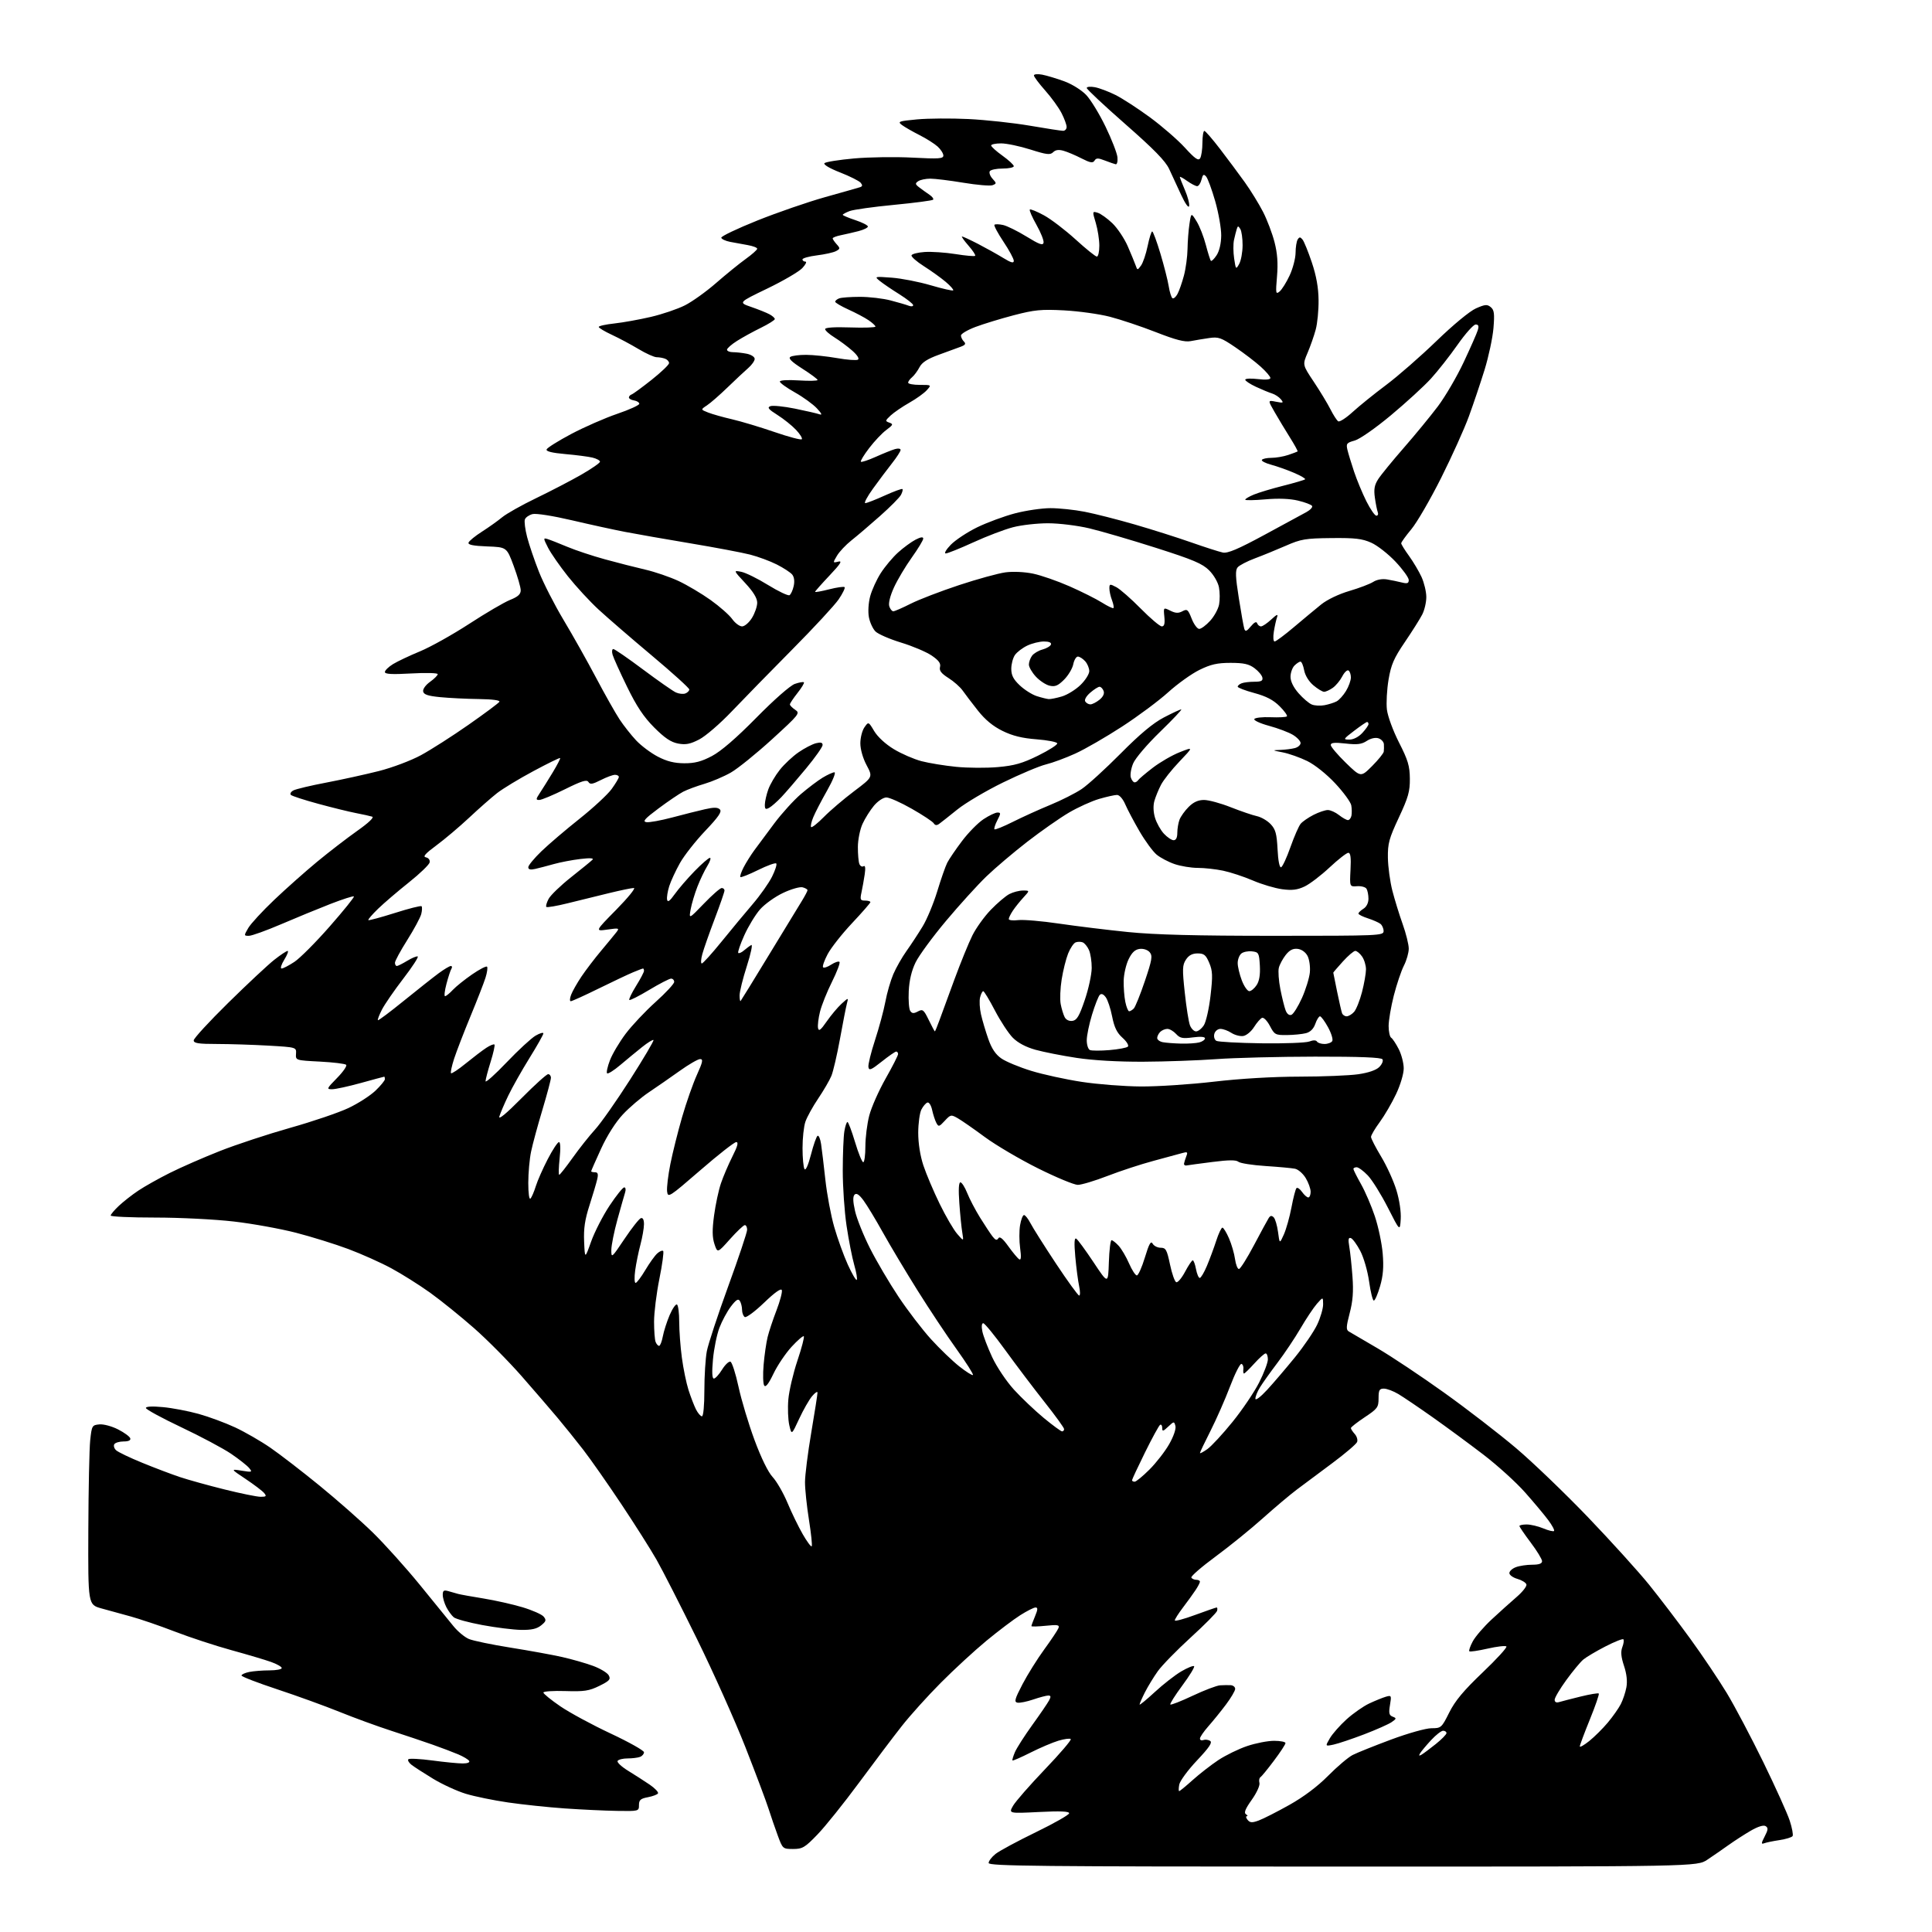 <?xml version="1.0" encoding="UTF-8" standalone="no"?>
<svg 
  version="1.1" 
  xmlns="http://www.w3.org/2000/svg" 
  xmlns:xlink="http://www.w3.org/1999/xlink" 
  xmlns:svg="http://www.w3.org/2000/svg"
  xmlns:rdf="http://www.w3.org/1999/02/22-rdf-syntax-ns#"
  xmlns:cc="http://creativecommons.org/ns#"
  xmlns:dc="http://purl.org/dc/elements/1.1/"
  viewBox="0 0 768 768"
  width="768"
  height="768"
>
<style>svg {background-color: white; }</style>"
<path stroke="none" fill="black" fill-rule="evenodd" d="M533.80,742.00C412.49,742.00 393.00,741.80 393.00,740.57C393.00,739.79 394.24,738.16 395.75,736.96C397.26,735.76 404.46,731.88 411.75,728.34C419.04,724.80 425.00,721.41 425.00,720.80C425.00,720.02 421.46,719.87 412.97,720.30C400.94,720.90 400.94,720.90 402.72,717.80C403.70,716.10 409.40,709.58 415.39,703.32C421.38,697.06 425.99,691.66 425.65,691.31C425.30,690.96 423.10,691.25 420.76,691.95C418.42,692.65 413.42,694.78 409.65,696.68C405.88,698.58 402.65,699.99 402.48,699.81C402.31,699.64 402.75,698.15 403.45,696.50C404.16,694.85 407.27,689.99 410.36,685.70C413.45,681.42 416.45,677.03 417.02,675.95C417.82,674.46 417.75,674.00 416.71,674.00C415.97,674.00 413.27,674.71 410.72,675.58C408.17,676.45 405.34,677.01 404.44,676.83C403.07,676.55 403.39,675.39 406.45,669.52C408.46,665.67 412.36,659.43 415.13,655.63C417.90,651.83 420.43,648.04 420.75,647.21C421.25,645.92 420.48,645.77 415.67,646.27C412.55,646.59 410.00,646.65 410.00,646.40C410.00,646.14 410.65,644.38 411.45,642.47C412.57,639.79 412.61,639.00 411.64,639.00C410.96,639.00 408.22,640.38 405.56,642.07C402.90,643.75 396.85,648.33 392.11,652.24C387.38,656.15 379.22,663.66 373.99,668.93C368.75,674.19 361.78,681.93 358.49,686.12C355.19,690.30 347.55,700.43 341.50,708.62C335.46,716.80 328.01,726.09 324.95,729.25C319.96,734.43 318.99,735.00 315.27,735.00C311.20,735.00 311.12,734.92 309.21,729.75C308.14,726.86 306.48,722.02 305.51,719.00C304.55,715.98 300.40,704.95 296.30,694.50C292.20,684.05 283.54,664.70 277.05,651.50C270.56,638.30 263.33,624.12 260.98,620.00C258.63,615.88 252.30,605.88 246.91,597.80C241.52,589.71 234.74,580.04 231.85,576.30C228.96,572.56 224.32,566.80 221.55,563.50C218.78,560.20 212.37,552.77 207.32,547.00C202.26,541.23 193.78,532.67 188.48,528.00C183.17,523.33 175.28,516.96 170.95,513.85C166.61,510.75 159.67,506.38 155.53,504.15C151.39,501.91 143.72,498.48 138.49,496.52C133.26,494.56 123.89,491.65 117.67,490.04C111.45,488.44 100.32,486.42 92.93,485.57C85.54,484.71 71.51,484.00 61.75,484.00C51.99,484.00 44.00,483.64 44.00,483.20C44.00,482.75 45.46,481.02 47.25,479.34C49.04,477.66 52.52,474.93 55.00,473.28C57.48,471.62 63.10,468.46 67.50,466.26C71.90,464.05 80.84,460.14 87.36,457.57C93.88,454.99 106.48,450.84 115.36,448.33C124.24,445.83 134.65,442.29 138.50,440.47C142.35,438.65 147.19,435.54 149.25,433.56C151.31,431.59 153.00,429.53 153.00,428.99C153.00,428.44 152.88,428.00 152.74,428.00C152.60,428.00 148.44,429.12 143.49,430.49C138.55,431.86 133.39,432.98 132.04,432.99C129.72,433.00 129.83,432.75 133.98,428.52C136.40,426.06 138.03,423.70 137.60,423.27C137.18,422.85 132.48,422.28 127.17,422.00C117.50,421.50 117.50,421.50 117.67,418.90C117.84,416.30 117.84,416.30 106.67,415.65C100.53,415.30 91.34,415.01 86.25,415.00C78.89,415.00 77.00,414.71 77.00,413.57C77.00,412.78 83.19,406.05 90.75,398.62C98.31,391.18 106.53,383.50 109.00,381.56C111.47,379.61 113.87,378.02 114.33,378.01C114.79,378.00 114.19,379.58 113.00,381.50C111.81,383.43 111.33,385.00 111.94,385.00C112.55,385.00 114.84,383.81 117.03,382.36C119.23,380.91 125.55,374.57 131.08,368.26C136.61,361.96 140.93,356.60 140.68,356.35C140.43,356.09 136.23,357.44 131.36,359.33C126.49,361.23 117.67,364.85 111.76,367.39C105.85,369.92 100.09,372.00 98.95,372.00C96.92,372.00 96.92,371.95 98.69,368.90C99.69,367.19 104.33,362.16 109.00,357.72C113.67,353.27 121.35,346.46 126.05,342.57C130.76,338.68 137.93,333.16 141.99,330.29C146.55,327.07 148.82,324.91 147.94,324.63C147.15,324.38 144.25,323.74 141.50,323.21C138.75,322.68 132.00,321.02 126.50,319.52C121.00,318.03 116.11,316.44 115.64,316.00C115.17,315.55 115.62,314.74 116.64,314.20C117.66,313.66 123.55,312.26 129.71,311.09C135.88,309.91 145.26,307.85 150.57,306.51C155.93,305.15 163.37,302.35 167.35,300.19C171.28,298.06 179.77,292.64 186.20,288.14C192.64,283.64 198.18,279.52 198.51,278.98C198.89,278.37 195.78,277.96 190.31,277.88C185.46,277.82 178.58,277.48 175.01,277.13C170.11,276.65 168.44,276.10 168.21,274.86C168.03,273.92 169.22,272.27 170.95,271.04C172.63,269.84 174.00,268.47 174.00,267.99C174.00,267.50 169.29,267.38 163.50,267.71C155.83,268.14 153.00,267.99 153.00,267.14C153.00,266.50 154.46,265.08 156.25,263.98C158.04,262.89 162.88,260.60 167.00,258.90C171.12,257.20 179.90,252.29 186.50,248.00C193.10,243.70 200.41,239.42 202.75,238.48C205.90,237.22 207.00,236.23 206.99,234.64C206.99,233.46 205.73,229.12 204.21,225.00C201.43,217.50 201.43,217.50 193.65,217.21C188.12,217.00 185.97,216.56 186.25,215.71C186.46,215.04 188.86,213.08 191.57,211.35C194.28,209.62 197.91,207.04 199.63,205.61C201.35,204.19 207.42,200.77 213.13,198.02C218.83,195.27 226.88,191.09 231.00,188.73C235.12,186.37 238.50,184.03 238.50,183.53C238.50,183.03 237.15,182.30 235.50,181.90C233.85,181.51 228.99,180.87 224.70,180.50C219.47,180.04 217.02,179.44 217.28,178.66C217.49,178.02 221.90,175.26 227.08,172.51C232.26,169.77 240.48,166.17 245.34,164.51C250.20,162.86 254.15,161.05 254.13,160.50C254.10,159.95 253.16,159.36 252.04,159.18C250.92,159.00 250.00,158.48 250.00,158.01C250.00,157.55 250.48,157.01 251.06,156.81C251.65,156.62 255.23,153.99 259.03,150.98C262.82,147.97 265.94,144.99 265.96,144.36C265.98,143.73 265.29,142.94 264.42,142.61C263.55,142.27 262.03,142.00 261.04,142.00C260.05,142.00 256.80,140.54 253.82,138.75C250.84,136.96 246.06,134.41 243.20,133.08C240.34,131.75 238.00,130.34 238.00,129.96C238.00,129.57 240.81,128.95 244.25,128.58C247.69,128.20 254.21,127.03 258.74,125.97C263.28,124.91 269.35,122.85 272.24,121.39C275.13,119.94 280.72,115.94 284.66,112.50C288.59,109.07 293.88,104.78 296.41,102.96C298.93,101.15 301.00,99.31 301.00,98.88C301.00,98.44 299.31,97.79 297.25,97.43C295.19,97.07 292.02,96.49 290.22,96.14C288.41,95.79 286.83,95.05 286.72,94.50C286.60,93.95 293.02,90.88 301.00,87.68C308.98,84.48 321.12,80.29 328.00,78.36C334.88,76.44 341.11,74.66 341.86,74.42C342.87,74.09 342.94,73.64 342.13,72.65C341.52,71.92 337.83,70.07 333.93,68.54C329.71,66.89 327.21,65.39 327.74,64.86C328.24,64.36 333.56,63.52 339.57,62.98C345.58,62.45 356.01,62.30 362.75,62.66C373.18,63.21 375.00,63.09 375.00,61.83C375.00,61.01 373.99,59.42 372.75,58.28C371.51,57.15 368.25,55.08 365.50,53.69C362.75,52.30 359.62,50.50 358.53,49.69C356.73,48.33 357.22,48.15 364.53,47.46C368.92,47.05 378.12,46.99 385.00,47.32C391.88,47.66 402.83,48.85 409.35,49.96C415.87,51.08 421.83,52.00 422.60,52.00C423.37,52.00 424.00,51.31 424.00,50.46C424.00,49.61 423.10,47.15 421.99,44.98C420.89,42.82 417.96,38.77 415.49,35.99C413.02,33.21 411.00,30.51 411.00,29.99C411.00,29.47 412.45,29.33 414.25,29.67C416.04,30.01 419.98,31.19 423.00,32.29C426.12,33.43 429.92,35.80 431.78,37.75C433.58,39.65 437.04,45.31 439.47,50.35C441.91,55.38 444.03,60.85 444.20,62.50C444.36,64.15 444.05,65.41 443.50,65.30C442.95,65.18 441.02,64.51 439.21,63.81C436.50,62.76 435.76,62.76 435.09,63.85C434.43,64.91 433.40,64.74 429.91,62.96C427.52,61.73 424.31,60.37 422.78,59.94C420.86,59.39 419.58,59.56 418.64,60.51C417.48,61.66 416.08,61.50 409.60,59.44C405.38,58.10 400.14,57.00 397.96,57.00C395.78,57.00 394.00,57.37 394.00,57.83C394.00,58.29 396.02,60.12 398.50,61.89C400.98,63.67 403.00,65.55 403.00,66.06C403.00,66.58 401.00,67.00 398.56,67.00C396.12,67.00 393.82,67.48 393.46,68.06C393.10,68.65 393.58,69.99 394.54,71.04C396.18,72.85 396.18,72.99 394.55,73.62C393.61,73.98 388.39,73.54 382.96,72.64C377.53,71.74 371.61,71.01 369.80,71.02C367.98,71.02 365.82,71.48 365.00,72.03C363.71,72.90 363.77,73.25 365.50,74.56C366.60,75.40 368.40,76.69 369.50,77.43C370.60,78.18 371.24,79.06 370.92,79.39C370.60,79.72 363.62,80.64 355.42,81.43C347.21,82.21 339.26,83.33 337.75,83.90C336.24,84.48 335.00,85.15 335.00,85.39C335.00,85.64 337.25,86.59 340.00,87.50C342.75,88.41 345.00,89.56 345.00,90.04C345.00,90.53 343.31,91.35 341.25,91.88C339.19,92.41 336.04,93.13 334.25,93.50C332.46,93.86 331.00,94.43 331.00,94.75C331.00,95.08 331.71,96.13 332.58,97.09C334.03,98.69 334.01,98.92 332.33,99.82C331.32,100.36 327.91,101.12 324.75,101.51C321.59,101.91 319.00,102.63 319.00,103.12C319.00,103.60 319.53,104.00 320.17,104.00C320.82,104.00 320.26,105.16 318.92,106.58C317.59,108.00 311.32,111.66 305.00,114.71C293.50,120.25 293.50,120.25 298.62,122.02C301.43,122.99 304.70,124.30 305.87,124.93C307.04,125.56 308.00,126.41 308.00,126.83C308.00,127.24 305.52,128.80 302.49,130.29C299.46,131.77 295.18,134.12 292.99,135.51C290.79,136.89 289.00,138.47 289.00,139.01C289.00,139.56 290.07,140.00 291.37,140.00C292.68,140.00 295.16,140.28 296.87,140.62C298.60,140.97 300.00,141.88 300.00,142.66C300.00,143.44 298.85,145.07 297.45,146.29C296.05,147.50 292.34,150.98 289.20,154.01C286.07,157.04 282.38,160.26 281.00,161.16C278.50,162.81 278.50,162.81 281.50,163.99C283.15,164.64 287.43,165.85 291.00,166.67C294.57,167.50 302.13,169.76 307.79,171.71C313.45,173.66 318.37,174.96 318.72,174.61C319.07,174.26 318.04,172.58 316.43,170.87C314.82,169.16 311.48,166.49 309.02,164.94C305.46,162.70 304.89,161.98 306.24,161.46C307.18,161.10 311.55,161.54 315.97,162.43C320.38,163.33 324.78,164.34 325.74,164.68C326.96,165.12 326.65,164.39 324.73,162.33C323.21,160.70 319.27,157.84 315.98,155.99C312.69,154.14 310.00,152.20 310.00,151.68C310.00,151.13 313.12,150.94 317.50,151.22C321.62,151.48 325.00,151.41 325.00,151.05C325.00,150.70 322.27,148.67 318.94,146.55C314.66,143.81 313.27,142.45 314.19,141.86C314.91,141.40 317.75,141.04 320.50,141.06C323.25,141.07 328.76,141.65 332.75,142.35C336.73,143.05 340.47,143.33 341.05,142.97C341.69,142.57 340.76,141.12 338.75,139.36C336.91,137.73 333.73,135.38 331.70,134.12C329.66,132.86 328.00,131.38 328.00,130.82C328.00,130.19 331.69,129.94 338.00,130.16C343.50,130.35 348.00,130.19 348.00,129.82C348.00,129.44 346.76,128.30 345.25,127.28C343.74,126.25 340.14,124.35 337.25,123.04C334.36,121.73 332.00,120.33 332.00,119.94C332.00,119.54 332.71,118.94 333.58,118.61C334.45,118.27 338.18,118.00 341.87,118.00C345.56,118.00 351.04,118.64 354.04,119.43C357.04,120.21 360.29,121.16 361.25,121.54C362.21,121.91 363.00,121.81 363.00,121.31C363.00,120.81 360.51,118.85 357.48,116.95C354.44,115.05 350.95,112.68 349.73,111.68C347.54,109.89 347.61,109.87 354.50,110.38C358.35,110.67 365.31,112.03 369.97,113.40C374.63,114.77 378.65,115.68 378.91,115.43C379.16,115.17 377.83,113.65 375.94,112.05C374.05,110.45 370.14,107.65 367.26,105.82C364.38,103.99 362.17,102.05 362.34,101.50C362.51,100.95 364.87,100.35 367.58,100.17C370.29,99.99 375.80,100.36 379.83,101.00C383.86,101.65 387.38,101.96 387.64,101.69C387.91,101.43 386.70,99.59 384.96,97.61C383.22,95.62 382.08,94.00 382.42,94.00C382.77,94.00 385.63,95.33 388.78,96.95C391.93,98.58 396.41,101.08 398.75,102.51C401.92,104.45 403.00,104.75 403.00,103.67C403.00,102.88 401.15,99.45 398.88,96.06C396.62,92.67 395.01,89.65 395.31,89.35C395.61,89.05 397.15,89.09 398.74,89.44C400.32,89.79 404.52,91.86 408.06,94.04C413.12,97.16 414.57,97.68 414.83,96.48C415.01,95.63 413.74,92.43 412.01,89.37C410.28,86.31 409.09,83.57 409.37,83.30C409.64,83.03 412.16,84.05 414.97,85.58C417.78,87.11 423.44,91.43 427.56,95.18C431.67,98.93 435.48,102.00 436.02,102.00C436.56,102.00 437.00,100.05 437.00,97.66C437.00,95.27 436.36,91.20 435.59,88.62C434.19,83.98 434.20,83.93 436.34,84.57C437.53,84.93 440.15,86.80 442.17,88.73C444.19,90.67 446.94,94.78 448.29,97.87C449.64,100.97 451.05,104.40 451.44,105.50C452.13,107.48 452.16,107.48 453.57,105.56C454.36,104.49 455.54,101.00 456.20,97.81C456.86,94.61 457.68,92.00 458.02,92.00C458.36,92.00 459.83,95.96 461.28,100.80C462.73,105.64 464.22,111.50 464.59,113.82C464.96,116.15 465.63,118.27 466.08,118.55C466.53,118.83 467.44,118.05 468.09,116.82C468.75,115.60 469.89,112.32 470.63,109.55C471.37,106.77 472.01,102.03 472.06,99.00C472.11,95.97 472.45,91.47 472.83,89.00C473.51,84.50 473.51,84.50 475.67,88.00C476.86,89.92 478.51,94.13 479.34,97.35C480.18,100.56 481.08,103.41 481.35,103.68C481.62,103.95 482.64,102.95 483.62,101.46C484.72,99.79 485.42,96.77 485.45,93.62C485.48,90.80 484.40,84.67 483.07,80.00C481.73,75.33 480.10,70.90 479.45,70.17C478.48,69.08 478.14,69.32 477.61,71.42C477.25,72.84 476.48,74.00 475.89,74.00C475.29,74.00 473.50,73.07 471.90,71.93C470.31,70.79 469.00,70.08 469.00,70.35C469.00,70.62 469.92,72.98 471.04,75.59C472.16,78.21 472.91,81.06 472.69,81.93C472.47,82.83 471.14,80.95 469.54,77.50C468.02,74.20 465.87,69.55 464.76,67.18C463.28,63.99 458.70,59.31 447.37,49.37C438.92,41.96 432.00,35.48 432.00,34.97C432.00,34.47 433.46,34.33 435.25,34.67C437.04,35.01 440.72,36.40 443.44,37.76C446.15,39.11 452.30,43.11 457.11,46.63C461.91,50.16 468.16,55.58 471.00,58.69C475.04,63.11 476.37,64.03 477.07,62.92C477.56,62.14 477.98,59.36 477.98,56.75C477.99,54.14 478.34,52.02 478.75,52.03C479.16,52.05 481.98,55.29 485.00,59.24C488.02,63.18 492.45,69.13 494.83,72.45C497.21,75.78 500.48,81.10 502.11,84.28C503.73,87.45 505.77,92.85 506.65,96.28C507.79,100.71 508.07,104.62 507.63,109.87C507.05,116.65 507.14,117.13 508.66,115.87C509.57,115.12 511.37,112.25 512.65,109.50C513.93,106.75 514.99,102.70 515.01,100.50C515.02,98.30 515.40,95.92 515.85,95.20C516.53,94.14 516.88,94.14 517.77,95.22C518.37,95.94 520.03,100.03 521.47,104.31C523.26,109.65 524.10,114.34 524.15,119.29C524.20,123.26 523.69,128.53 523.02,131.00C522.36,133.47 520.90,137.64 519.78,140.26C517.75,145.02 517.75,145.02 522.25,151.76C524.72,155.47 527.70,160.38 528.86,162.68C530.02,164.98 531.42,167.14 531.97,167.48C532.52,167.82 535.12,166.14 537.74,163.74C540.36,161.35 546.33,156.53 551.00,153.04C555.67,149.55 564.67,141.69 571.00,135.57C577.71,129.08 584.26,123.67 586.73,122.58C590.34,120.99 591.19,120.92 592.60,122.09C593.97,123.22 594.15,124.69 593.67,130.48C593.34,134.34 591.75,141.78 590.14,147.00C588.52,152.22 585.72,160.55 583.91,165.50C582.11,170.45 577.13,181.47 572.86,190.00C568.58,198.52 563.27,207.69 561.04,210.36C558.82,213.03 557.00,215.55 557.00,215.96C557.00,216.37 558.40,218.64 560.12,221.00C561.83,223.37 564.07,227.15 565.10,229.40C566.12,231.66 566.97,235.21 566.98,237.30C566.99,239.39 566.26,242.54 565.35,244.30C564.45,246.06 561.34,250.98 558.45,255.24C554.07,261.68 552.98,264.20 551.97,270.16C551.31,274.11 551.01,279.47 551.32,282.08C551.64,284.73 553.75,290.47 556.13,295.16C559.69,302.13 560.39,304.48 560.44,309.50C560.49,314.58 559.82,316.96 556.06,325.00C552.16,333.34 551.63,335.29 551.71,341.00C551.77,344.57 552.56,350.43 553.47,354.00C554.39,357.57 556.23,363.56 557.57,367.31C558.91,371.05 560.00,375.46 560.00,377.10C560.00,378.74 559.13,381.79 558.06,383.88C557.00,385.96 555.20,391.31 554.06,395.75C552.93,400.20 552.00,405.64 552.00,407.86C552.00,410.07 552.46,412.16 553.01,412.51C553.57,412.85 554.92,414.89 556.01,417.03C557.11,419.17 558.00,422.63 558.00,424.71C558.00,426.85 556.68,431.29 554.96,434.91C553.30,438.44 550.37,443.45 548.47,446.05C546.56,448.64 545.00,451.29 545.00,451.94C545.00,452.58 546.82,456.12 549.04,459.80C551.27,463.49 553.99,469.48 555.10,473.13C556.30,477.05 556.99,481.74 556.81,484.63C556.50,489.50 556.50,489.50 551.67,480.00C549.01,474.77 545.43,469.04 543.72,467.25C542.01,465.46 540.02,464.00 539.30,464.00C538.59,464.00 538.00,464.30 538.00,464.67C538.00,465.04 539.35,467.73 541.00,470.66C542.66,473.59 545.14,479.34 546.51,483.45C547.89,487.55 549.30,494.21 549.64,498.25C550.10,503.66 549.82,507.10 548.60,511.30C547.69,514.43 546.58,517.00 546.12,517.00C545.67,517.00 544.83,513.62 544.25,509.49C543.66,505.29 542.11,499.90 540.74,497.28C539.39,494.70 537.70,492.40 536.99,492.16C536.00,491.83 535.86,492.66 536.37,495.62C536.74,497.75 537.31,503.10 537.63,507.50C538.07,513.40 537.78,517.21 536.52,521.99C535.12,527.35 535.05,528.62 536.16,529.27C536.90,529.70 542.03,532.71 547.57,535.95C553.11,539.19 565.04,547.14 574.07,553.61C583.11,560.07 595.96,569.99 602.64,575.64C609.32,581.30 622.23,593.71 631.34,603.21C640.45,612.72 651.33,624.74 655.52,629.92C659.71,635.11 667.09,644.79 671.92,651.44C676.75,658.09 683.27,667.80 686.43,673.02C689.58,678.23 696.11,690.60 700.95,700.50C705.78,710.40 710.50,720.85 711.44,723.73C712.38,726.60 712.89,729.36 712.59,729.86C712.28,730.36 709.94,731.08 707.38,731.47C704.83,731.85 702.08,732.42 701.27,732.73C700.05,733.19 700.09,732.73 701.49,730.01C702.88,727.34 702.94,726.58 701.86,725.91C701.02,725.40 698.84,726.07 696.01,727.70C693.53,729.14 689.55,731.71 687.16,733.41C684.78,735.11 680.98,737.74 678.71,739.25C674.60,742.00 674.60,742.00 533.80,742.00zM500.35,723.68C502.13,723.03 507.60,720.25 512.51,717.50C518.27,714.27 523.73,710.16 527.96,705.89C531.56,702.25 535.94,698.54 537.69,697.64C539.45,696.74 546.33,693.98 552.99,691.50C559.78,688.98 566.82,687.00 569.03,687.00C572.86,687.00 573.06,686.83 576.10,680.75C578.43,676.08 581.79,672.06 589.36,664.84C594.94,659.53 599.19,654.87 598.82,654.49C598.44,654.11 595.08,654.50 591.35,655.35C587.62,656.20 584.35,656.68 584.08,656.41C583.81,656.14 584.43,654.37 585.45,652.46C586.47,650.56 589.85,646.64 592.96,643.75C596.07,640.86 600.54,636.84 602.91,634.80C605.27,632.77 607.01,630.53 606.77,629.82C606.54,629.11 604.92,628.12 603.17,627.62C601.43,627.12 600.00,626.09 600.00,625.33C600.00,624.57 601.15,623.51 602.57,622.98C603.98,622.44 606.90,622.00 609.07,622.00C611.77,622.00 613.00,621.56 613.00,620.60C613.00,619.83 610.98,616.50 608.50,613.21C606.02,609.92 604.00,606.95 604.00,606.61C604.00,606.28 605.30,606.00 606.88,606.00C608.46,606.00 611.43,606.70 613.49,607.56C615.54,608.42 617.46,608.88 617.75,608.59C618.04,608.29 617.01,606.35 615.46,604.28C613.92,602.20 609.77,597.25 606.25,593.27C602.74,589.30 595.28,582.53 589.68,578.24C584.08,573.95 575.00,567.27 569.50,563.38C564.00,559.50 557.87,555.35 555.88,554.16C553.89,552.97 551.30,552.00 550.13,552.00C548.32,552.00 548.00,552.59 548.00,555.86C548.00,559.43 547.59,559.99 542.50,563.37C539.48,565.38 537.00,567.32 537.00,567.68C537.00,568.05 537.69,569.10 538.52,570.03C539.36,570.95 539.79,572.38 539.47,573.21C539.16,574.03 534.76,577.78 529.70,581.55C524.64,585.31 518.25,590.08 515.50,592.14C512.75,594.21 506.68,599.33 502.00,603.52C497.32,607.72 488.90,614.55 483.27,618.70C477.64,622.85 473.28,626.64 473.58,627.12C473.87,627.61 474.77,628.00 475.56,628.00C476.35,628.00 477.00,628.34 476.99,628.75C476.99,629.16 476.20,630.68 475.24,632.11C474.29,633.55 472.04,636.66 470.25,639.01C468.46,641.37 467.00,643.67 467.00,644.12C467.00,644.58 470.63,643.61 475.07,641.97C479.51,640.34 483.36,639.00 483.64,639.00C483.92,639.00 484.00,639.59 483.82,640.32C483.65,641.04 478.95,645.79 473.38,650.87C467.81,655.96 461.91,662.00 460.26,664.31C458.62,666.61 456.31,670.39 455.13,672.71C453.96,675.03 453.00,677.21 453.00,677.57C453.00,677.92 455.71,675.70 459.03,672.63C462.35,669.56 467.09,665.86 469.58,664.40C472.06,662.95 474.35,662.02 474.67,662.34C474.99,662.66 472.89,666.10 470.00,670.00C467.11,673.90 464.97,677.30 465.23,677.56C465.50,677.83 469.49,676.26 474.11,674.08C478.72,671.90 483.62,670.04 485.00,669.94C486.38,669.85 488.29,669.83 489.25,669.89C490.21,669.95 491.00,670.61 491.00,671.36C491.00,672.10 489.35,674.91 487.32,677.61C485.30,680.30 482.15,684.19 480.32,686.25C478.50,688.32 477.00,690.50 477.00,691.11C477.00,691.72 477.60,691.98 478.34,691.70C479.08,691.42 480.29,691.56 481.03,692.02C482.04,692.64 480.74,694.59 475.83,699.80C472.23,703.61 469.06,707.92 468.78,709.37C468.50,710.82 468.49,712.00 468.74,712.00C469.00,712.00 471.41,710.02 474.10,707.60C476.80,705.18 481.39,701.61 484.30,699.67C487.22,697.74 492.38,695.22 495.77,694.08C499.16,692.93 503.98,692.00 506.47,692.00C508.96,692.00 511.00,692.41 511.00,692.90C511.00,693.40 508.94,696.54 506.42,699.89C503.91,703.24 501.48,706.21 501.02,706.49C500.56,706.77 500.39,707.79 500.65,708.75C500.90,709.73 499.56,712.68 497.58,715.46C495.03,719.05 494.39,720.63 495.28,721.19C495.95,721.62 496.11,721.98 495.63,721.98C495.15,721.99 495.29,722.64 495.94,723.43C496.90,724.59 497.72,724.64 500.35,723.68zM245.25,719.86C240.44,719.78 231.10,719.34 224.50,718.88C217.90,718.42 207.78,717.35 202.00,716.51C196.22,715.67 188.65,714.12 185.17,713.06C181.69,712.00 175.84,709.31 172.17,707.09C168.50,704.86 164.63,702.36 163.57,701.53C162.51,700.70 161.96,699.71 162.33,699.33C162.71,698.95 167.01,699.17 171.88,699.82C176.74,700.47 182.16,701.00 183.92,701.00C185.83,701.00 186.87,700.59 186.49,699.98C186.15,699.43 184.21,698.26 182.18,697.40C180.16,696.54 175.57,694.80 172.00,693.54C168.43,692.28 161.00,689.79 155.50,688.00C150.00,686.22 140.78,682.85 135.00,680.51C129.22,678.17 118.09,674.13 110.25,671.54C102.41,668.95 96.00,666.48 96.00,666.04C96.00,665.61 97.41,664.97 99.12,664.62C100.84,664.28 104.44,664.00 107.12,664.00C109.81,664.00 112.00,663.59 112.00,663.08C112.00,662.58 110.09,661.48 107.75,660.65C105.41,659.81 98.33,657.71 92.00,655.97C85.67,654.23 75.55,650.91 69.50,648.58C63.45,646.24 55.58,643.55 52.00,642.58C48.42,641.62 43.14,640.16 40.25,639.35C35.00,637.86 35.00,637.86 35.11,608.18C35.17,591.86 35.51,575.80 35.86,572.50C36.48,566.73 36.61,566.49 39.50,566.22C41.17,566.06 44.47,566.95 46.95,568.22C49.40,569.47 51.57,571.06 51.78,571.75C52.03,572.56 51.10,573.00 49.14,573.00C47.48,573.00 45.81,573.49 45.44,574.10C45.07,574.70 45.38,575.77 46.13,576.48C46.88,577.20 51.55,579.44 56.50,581.46C61.45,583.49 68.20,586.05 71.50,587.15C74.80,588.25 82.78,590.47 89.23,592.07C95.69,593.68 102.16,595.00 103.61,595.00C105.84,595.00 106.05,594.77 105.00,593.50C104.32,592.68 101.04,590.19 97.71,587.96C91.65,583.92 91.65,583.92 96.08,584.62C100.23,585.28 100.41,585.22 99.04,583.56C98.24,582.59 95.01,580.04 91.86,577.90C88.71,575.77 79.81,571.02 72.07,567.36C64.33,563.69 58.00,560.25 58.00,559.70C58.00,559.08 60.53,558.95 64.75,559.35C68.46,559.69 74.84,560.91 78.93,562.04C83.02,563.18 89.55,565.59 93.43,567.40C97.32,569.21 103.63,572.84 107.46,575.48C111.28,578.11 120.09,584.90 127.02,590.56C133.96,596.22 143.47,604.59 148.16,609.17C152.85,613.75 161.28,623.12 166.89,630.00C172.50,636.88 178.49,644.24 180.20,646.36C181.91,648.49 184.70,650.81 186.41,651.53C188.12,652.24 195.59,653.79 203.01,654.97C210.43,656.15 219.65,657.83 223.50,658.70C227.35,659.57 232.86,661.15 235.75,662.21C238.64,663.28 241.45,664.98 241.99,665.99C242.84,667.56 242.29,668.17 238.24,670.17C234.18,672.17 232.24,672.46 224.75,672.22C219.94,672.07 216.00,672.33 216.00,672.81C216.00,673.28 219.04,675.75 222.75,678.29C226.46,680.82 235.46,685.69 242.75,689.10C250.04,692.52 256.00,695.87 256.00,696.55C256.00,697.23 255.29,698.06 254.42,698.39C253.55,698.73 251.32,699.00 249.48,699.00C247.63,699.00 245.84,699.45 245.51,699.99C245.17,700.53 247.06,702.30 249.70,703.92C252.34,705.54 256.21,708.03 258.30,709.45C260.38,710.88 261.85,712.43 261.56,712.91C261.26,713.38 259.44,714.07 257.51,714.43C254.63,714.97 254.00,715.53 254.00,717.55C254.00,719.98 253.91,720.00 245.25,719.86zM565.10,697.50C565.87,697.05 568.41,695.15 570.75,693.28C573.09,691.40 575.00,689.45 575.00,688.93C575.00,688.42 574.40,688.00 573.66,688.00C572.92,688.00 570.77,689.69 568.86,691.75C566.96,693.81 565.02,696.13 564.55,696.90C563.92,697.94 564.06,698.10 565.10,697.50zM631.78,692.06C633.86,690.38 637.17,687.09 639.13,684.75C641.10,682.40 643.41,679.11 644.27,677.45C645.13,675.79 646.14,672.79 646.51,670.77C646.96,668.38 646.64,665.42 645.57,662.21C644.39,658.64 644.20,656.60 644.90,654.75C645.44,653.35 645.62,651.96 645.32,651.65C645.01,651.34 641.78,652.63 638.13,654.51C634.48,656.39 630.54,658.73 629.37,659.71C628.20,660.70 625.16,664.36 622.62,667.86C620.08,671.36 618.00,674.88 618.00,675.68C618.00,676.60 618.64,676.94 619.75,676.61C620.71,676.32 624.55,675.33 628.29,674.41C632.02,673.49 635.28,672.95 635.54,673.20C635.79,673.46 634.20,678.09 632.00,683.50C629.80,688.91 628.00,693.73 628.00,694.21C628.00,694.70 629.70,693.73 631.78,692.06zM530.13,693.50C526.76,694.21 526.76,694.21 528.63,691.00C529.66,689.23 532.65,685.84 535.27,683.47C537.89,681.10 541.94,678.27 544.27,677.17C546.60,676.08 549.56,674.87 550.85,674.49C553.12,673.83 553.18,673.95 552.54,677.77C551.99,681.00 552.19,681.86 553.61,682.40C555.19,683.01 555.16,683.20 553.23,684.55C552.07,685.37 547.15,687.55 542.31,689.41C537.46,691.26 531.98,693.10 530.13,693.50zM207.14,647.91C204.04,647.85 197.09,646.99 191.70,645.98C186.31,644.98 181.21,643.59 180.38,642.90C179.55,642.21 178.22,640.40 177.43,638.87C176.65,637.35 176.00,635.15 176.00,633.98C176.00,632.26 176.42,631.99 178.25,632.51C179.49,632.87 181.23,633.36 182.13,633.61C183.02,633.85 187.52,634.67 192.13,635.41C196.74,636.16 203.72,637.72 207.64,638.89C211.56,640.06 215.37,641.74 216.10,642.62C217.24,644.00 217.10,644.50 215.11,646.11C213.40,647.50 211.28,647.97 207.14,647.91zM322.66,614.68C322.94,614.40 322.45,609.69 321.58,604.21C320.71,598.74 320.00,591.99 320.00,589.21C320.00,586.43 321.12,577.52 322.50,569.40C323.88,561.28 324.99,554.16 324.97,553.57C324.95,552.98 323.98,553.62 322.82,555.00C321.65,556.38 319.34,560.42 317.68,564.00C314.67,570.50 314.67,570.50 313.75,566.50C313.25,564.30 313.08,559.69 313.38,556.26C313.68,552.83 315.30,545.91 316.99,540.87C318.68,535.84 319.82,531.48 319.52,531.19C319.23,530.90 317.04,532.79 314.65,535.39C312.27,537.99 309.03,542.79 307.47,546.06C305.53,550.12 304.36,551.61 303.78,550.76C303.32,550.07 303.22,546.35 303.55,542.50C303.88,538.65 304.60,533.70 305.14,531.50C305.68,529.30 307.27,524.51 308.68,520.85C310.08,517.20 311.03,513.60 310.79,512.86C310.49,511.98 308.02,513.73 303.73,517.85C300.10,521.34 296.65,523.90 296.06,523.54C295.48,523.18 294.99,521.90 294.98,520.69C294.98,519.49 294.58,517.89 294.11,517.15C293.46,516.12 292.61,516.65 290.55,519.34C289.07,521.29 287.01,525.10 285.98,527.81C284.95,530.52 283.80,536.17 283.42,540.37C282.95,545.50 283.07,548.00 283.78,548.00C284.36,548.00 285.82,546.40 287.03,544.45C288.23,542.50 289.73,541.08 290.36,541.29C290.98,541.49 292.43,545.98 293.57,551.26C294.71,556.54 297.58,566.08 299.94,572.45C302.58,579.58 305.35,585.24 307.14,587.15C308.74,588.87 311.39,593.47 313.03,597.38C314.67,601.30 317.39,606.90 319.08,609.84C320.77,612.78 322.38,614.96 322.66,614.68zM451.05,589.00C451.62,589.00 454.27,586.82 456.94,584.16C459.60,581.50 463.13,576.96 464.77,574.07C466.51,571.03 467.55,568.01 467.25,566.86C466.75,564.95 466.67,564.96 464.37,567.12C462.31,569.06 462.00,569.12 462.00,567.62C462.00,566.66 461.62,566.12 461.15,566.40C460.69,566.69 457.99,571.63 455.15,577.38C452.32,583.12 450.00,588.09 450.00,588.41C450.00,588.74 450.47,589.00 451.05,589.00zM479.96,576.03C481.58,574.87 486.08,570.01 489.96,565.21C493.84,560.42 498.58,553.40 500.50,549.62C502.43,545.83 504.00,541.67 504.00,540.37C504.00,539.06 503.60,538.00 503.12,538.00C502.63,538.00 500.61,539.80 498.62,542.00C496.63,544.20 494.78,546.00 494.51,546.00C494.24,546.00 494.13,545.21 494.26,544.25C494.39,543.29 494.05,542.35 493.50,542.17C492.95,541.99 490.90,546.04 488.95,551.17C487.00,556.30 483.51,564.22 481.20,568.78C478.89,573.33 477.00,577.30 477.00,577.59C477.00,577.89 478.33,577.19 479.96,576.03zM422.19,569.00C422.64,569.00 423.00,568.58 423.00,568.08C423.00,567.57 419.50,562.73 415.22,557.33C410.94,551.92 403.93,542.66 399.65,536.75C395.37,530.84 391.41,526.00 390.86,526.00C390.24,526.00 390.10,527.29 390.50,529.25C390.86,531.04 392.62,535.65 394.41,539.50C396.23,543.40 400.07,549.12 403.09,552.43C406.06,555.68 411.40,560.75 414.94,563.68C418.49,566.60 421.75,569.00 422.19,569.00zM279.03,563.00C279.60,563.00 280.00,558.70 280.00,552.64C280.00,546.94 280.44,539.97 280.97,537.15C281.51,534.32 285.33,522.71 289.47,511.35C293.61,499.98 297.00,489.85 297.00,488.84C297.00,487.83 296.59,487.00 296.08,487.00C295.57,487.00 292.92,489.51 290.18,492.58C285.21,498.16 285.21,498.16 284.01,494.54C283.12,491.83 283.08,488.93 283.86,483.12C284.44,478.83 285.66,473.11 286.58,470.41C287.49,467.71 289.54,462.91 291.13,459.75C293.21,455.64 293.64,454.00 292.66,454.00C291.91,454.00 285.49,459.03 278.40,465.18C265.95,475.96 265.49,476.25 265.18,473.59C265.00,472.08 265.59,467.16 266.49,462.67C267.39,458.18 269.49,449.78 271.16,444.01C272.83,438.24 275.48,430.70 277.04,427.26C279.36,422.13 279.59,421.00 278.31,421.00C277.46,421.00 273.77,423.13 270.13,425.74C266.48,428.34 260.98,432.16 257.91,434.21C254.83,436.27 250.20,440.22 247.61,442.99C244.73,446.07 241.36,451.36 238.95,456.61C236.78,461.33 235.00,465.38 235.00,465.60C235.00,465.82 235.68,466.00 236.52,466.00C237.66,466.00 237.88,466.68 237.41,468.75C237.07,470.26 235.69,474.91 234.35,479.08C232.50,484.80 231.97,488.35 232.20,493.58C232.50,500.50 232.50,500.50 235.00,493.50C236.38,489.65 239.67,483.24 242.32,479.25C244.97,475.26 247.59,472.00 248.14,472.00C248.69,472.00 248.85,472.89 248.50,473.99C248.16,475.08 246.78,479.92 245.45,484.74C244.12,489.56 243.02,495.03 243.01,496.91C243.00,500.22 243.15,500.09 248.25,492.48C251.14,488.17 254.06,484.47 254.75,484.24C255.55,483.98 256.00,484.85 255.99,486.67C255.98,488.23 255.35,491.85 254.59,494.72C253.82,497.60 252.88,502.21 252.50,504.97C252.12,507.74 252.19,509.99 252.66,509.98C253.12,509.97 254.85,507.69 256.50,504.91C258.15,502.13 260.29,499.14 261.26,498.27C262.22,497.39 263.29,496.95 263.62,497.29C263.95,497.62 263.28,502.62 262.11,508.40C260.95,514.17 260.00,521.81 260.00,525.37C260.00,528.92 260.27,532.55 260.61,533.42C260.94,534.29 261.57,535.00 262.00,535.00C262.43,535.00 263.09,533.31 263.48,531.25C263.86,529.19 265.09,525.37 266.20,522.76C267.32,520.16 268.63,518.27 269.12,518.57C269.60,518.87 270.00,521.98 270.00,525.49C270.00,528.99 270.47,535.38 271.05,539.68C271.62,543.98 272.81,549.75 273.68,552.50C274.56,555.25 275.90,558.74 276.66,560.25C277.43,561.76 278.49,563.00 279.03,563.00zM503.69,552.50C506.23,549.75 511.22,543.90 514.80,539.50C518.37,535.10 522.34,529.25 523.63,526.50C524.92,523.75 525.97,520.15 525.96,518.50C525.94,515.50 525.94,515.50 523.50,518.26C522.17,519.78 519.23,524.18 516.98,528.04C514.73,531.89 510.59,538.07 507.78,541.77C504.98,545.47 501.86,549.85 500.85,551.50C499.83,553.15 499.02,555.17 499.04,556.00C499.06,556.85 501.07,555.34 503.69,552.50zM386.76,546.58C387.03,546.31 384.09,541.68 380.23,536.29C376.36,530.91 369.40,520.42 364.75,513.00C360.10,505.57 353.91,495.23 351.00,490.00C348.09,484.77 344.60,479.00 343.24,477.17C341.51,474.83 340.45,474.15 339.72,474.88C338.98,475.62 339.03,477.58 339.89,481.39C340.56,484.39 343.23,491.05 345.81,496.17C348.40,501.30 353.52,510.00 357.19,515.50C360.86,521.00 366.68,528.60 370.13,532.39C373.58,536.18 378.63,541.03 381.34,543.17C384.05,545.31 386.49,546.85 386.76,546.58zM428.99,515.00C429.43,515.00 429.42,513.31 428.97,511.25C428.53,509.19 427.84,503.95 427.45,499.61C426.95,494.01 427.06,491.92 427.83,492.39C428.43,492.76 431.52,496.99 434.71,501.78C440.50,510.50 440.50,510.50 440.79,501.75C440.95,496.94 441.43,493.00 441.86,493.00C442.30,493.00 443.58,494.01 444.71,495.25C445.84,496.49 447.69,499.64 448.82,502.25C449.96,504.86 451.35,507.00 451.91,507.00C452.48,507.00 453.92,503.79 455.11,499.87C456.76,494.42 457.49,493.12 458.19,494.37C458.69,495.27 460.13,496.00 461.40,496.00C463.43,496.00 463.86,496.78 465.10,502.67C465.87,506.34 466.99,509.51 467.59,509.70C468.20,509.90 469.77,508.02 471.09,505.53C472.41,503.04 473.78,501.00 474.14,501.00C474.49,501.00 475.07,502.57 475.43,504.50C475.80,506.43 476.46,508.00 476.92,508.00C477.38,508.00 478.65,505.86 479.75,503.25C480.85,500.64 482.52,496.14 483.46,493.25C484.39,490.36 485.51,488.00 485.93,488.00C486.35,488.00 487.53,489.91 488.54,492.25C489.56,494.59 490.64,498.30 490.94,500.50C491.25,502.70 491.95,504.48 492.50,504.45C493.05,504.43 495.75,500.14 498.50,494.93C501.25,489.72 503.89,484.87 504.36,484.14C504.99,483.19 505.53,483.13 506.32,483.92C506.92,484.52 507.69,487.14 508.04,489.75C508.66,494.50 508.66,494.50 510.36,490.71C511.29,488.63 512.65,483.78 513.38,479.95C514.10,476.11 515.00,472.67 515.37,472.30C515.74,471.92 516.74,472.61 517.58,473.81C518.42,475.01 519.54,476.00 520.06,476.00C520.58,476.00 521.00,474.99 521.00,473.75C520.99,472.51 520.11,470.05 519.03,468.28C517.95,466.50 516.04,464.84 514.78,464.59C513.53,464.33 508.24,463.85 503.04,463.51C497.84,463.17 493.00,462.41 492.28,461.82C491.35,461.05 488.40,461.07 481.88,461.91C476.87,462.55 472.26,463.17 471.64,463.29C471.01,463.40 470.58,463.05 470.68,462.50C470.77,461.95 471.19,460.64 471.59,459.59C472.24,457.94 472.01,457.77 469.92,458.37C468.59,458.75 463.45,460.15 458.50,461.47C453.55,462.79 445.35,465.48 440.29,467.44C435.22,469.40 429.89,471.00 428.44,471.00C426.99,471.00 419.88,468.05 412.63,464.44C405.39,460.83 395.87,455.23 391.48,451.99C387.09,448.75 382.26,445.39 380.73,444.52C378.08,443.00 377.87,443.04 375.56,445.53C373.31,447.96 373.08,448.01 372.19,446.32C371.67,445.32 370.92,443.01 370.53,441.20C370.13,439.37 369.30,438.06 368.66,438.28C368.02,438.49 366.94,439.75 366.26,441.08C365.59,442.41 365.02,446.55 365.01,450.28C365.01,454.49 365.78,459.42 367.06,463.28C368.19,466.70 371.10,473.55 373.51,478.50C375.92,483.45 379.07,488.85 380.51,490.50C383.11,493.50 383.11,493.50 382.53,490.00C382.20,488.07 381.67,482.79 381.35,478.25C380.96,472.93 381.11,470.00 381.77,470.00C382.33,470.00 383.55,471.91 384.48,474.25C385.41,476.59 387.71,480.98 389.58,484.00C391.46,487.02 393.69,490.40 394.54,491.50C395.70,492.99 396.27,493.18 396.86,492.23C397.40,491.35 398.62,492.33 400.85,495.45C402.62,497.91 404.56,500.23 405.15,500.59C405.89,501.05 406.01,499.70 405.52,496.15C405.13,493.34 405.12,489.23 405.50,487.02C405.87,484.81 406.57,483.00 407.06,483.00C407.55,483.00 408.70,484.46 409.63,486.25C410.55,488.04 415.10,495.24 419.74,502.25C424.39,509.26 428.54,515.00 428.99,515.00zM340.57,508.77C340.87,508.46 340.43,505.80 339.58,502.86C338.73,499.91 337.36,492.89 336.52,487.26C335.68,481.62 335.00,471.72 335.01,465.26C335.02,458.79 335.30,451.81 335.64,449.75C335.98,447.69 336.54,446.00 336.88,446.01C337.22,446.01 338.58,449.61 339.90,454.01C341.21,458.40 342.68,462.00 343.15,462.00C343.62,462.00 344.00,459.17 344.00,455.71C344.00,452.25 344.69,446.74 345.54,443.46C346.39,440.18 349.32,433.57 352.04,428.76C354.77,423.95 357.00,419.56 357.00,419.01C357.00,418.45 356.66,418.00 356.25,418.01C355.84,418.02 353.25,419.81 350.50,422.00C346.29,425.34 345.45,425.69 345.21,424.17C345.04,423.19 346.23,418.36 347.84,413.44C349.45,408.52 351.30,401.66 351.95,398.19C352.59,394.71 354.02,389.79 355.11,387.24C356.21,384.68 358.56,380.55 360.34,378.05C362.12,375.55 365.00,371.17 366.73,368.32C368.47,365.48 371.09,359.18 372.57,354.32C374.04,349.47 375.83,344.36 376.54,342.96C377.25,341.56 379.88,337.69 382.39,334.36C384.89,331.03 388.74,327.11 390.95,325.65C393.15,324.19 395.65,323.00 396.50,323.00C397.89,323.00 397.88,323.32 396.45,326.09C395.57,327.79 395.06,329.40 395.32,329.66C395.58,329.92 398.88,328.58 402.65,326.69C406.42,324.80 413.10,321.77 417.50,319.96C421.90,318.15 427.52,315.31 430.00,313.64C432.48,311.97 439.45,305.61 445.50,299.51C453.15,291.79 458.37,287.44 462.64,285.21C466.02,283.44 469.13,282.00 469.56,282.00C469.98,282.00 466.20,286.01 461.16,290.90C456.03,295.87 451.30,301.42 450.45,303.47C449.60,305.49 449.19,308.01 449.52,309.07C449.86,310.13 450.53,311.00 451.01,311.00C451.49,311.00 452.12,310.62 452.41,310.15C452.70,309.68 455.31,307.46 458.22,305.22C461.12,302.99 465.96,300.19 468.97,299.01C474.44,296.85 474.44,296.85 468.86,302.71C465.79,305.92 462.49,310.09 461.52,311.97C460.54,313.85 459.36,316.73 458.89,318.38C458.36,320.24 458.45,322.78 459.14,325.09C459.76,327.13 461.34,329.97 462.67,331.40C464.00,332.83 465.74,334.00 466.54,334.00C467.49,334.00 468.00,332.97 468.00,331.07C468.00,329.45 468.40,327.09 468.88,325.82C469.37,324.54 471.00,322.26 472.52,320.75C474.42,318.85 476.30,318.00 478.61,318.00C480.45,318.00 485.22,319.29 489.22,320.88C493.23,322.46 497.91,324.06 499.62,324.43C501.34,324.80 503.81,326.23 505.11,327.62C507.06,329.69 507.53,331.43 507.85,337.61C508.07,342.11 508.63,344.96 509.25,344.75C509.81,344.56 511.49,340.96 512.97,336.75C514.46,332.54 516.28,328.37 517.02,327.48C517.76,326.58 520.07,324.99 522.14,323.93C524.22,322.87 526.78,322.00 527.83,322.00C528.87,322.00 530.87,322.90 532.27,324.00C533.67,325.10 535.27,326.00 535.83,326.00C536.39,326.00 537.02,325.21 537.22,324.25C537.41,323.29 537.39,321.44 537.15,320.14C536.92,318.84 534.05,314.92 530.78,311.42C527.28,307.68 522.69,304.02 519.62,302.51C516.75,301.11 512.40,299.57 509.95,299.09C505.62,298.24 505.60,298.22 509.00,298.10C510.93,298.03 513.51,297.70 514.75,297.37C515.99,297.04 517.00,296.14 517.00,295.37C517.00,294.60 515.63,293.14 513.96,292.12C512.29,291.11 508.02,289.49 504.47,288.53C500.92,287.57 498.28,286.35 498.61,285.82C498.93,285.30 501.85,284.97 505.09,285.11C508.33,285.24 511.24,285.09 511.56,284.77C511.88,284.46 510.58,282.64 508.67,280.74C506.18,278.25 503.37,276.78 498.61,275.49C494.97,274.51 492.00,273.37 492.00,272.96C492.00,272.55 492.71,271.94 493.58,271.61C494.45,271.27 496.73,271.00 498.66,271.00C501.36,271.00 502.07,270.63 501.82,269.36C501.65,268.45 500.23,266.76 498.68,265.61C496.47,263.96 494.40,263.50 489.18,263.50C483.89,263.50 481.31,264.08 476.79,266.30C473.65,267.84 468.06,271.85 464.37,275.19C460.67,278.54 452.44,284.67 446.07,288.81C439.71,292.95 431.35,297.78 427.50,299.53C423.65,301.29 418.38,303.24 415.78,303.87C413.18,304.50 405.51,307.73 398.74,311.04C391.96,314.35 383.79,319.19 380.57,321.78C377.35,324.38 374.10,326.95 373.33,327.50C372.37,328.19 371.71,328.12 371.17,327.27C370.75,326.59 366.84,324.00 362.48,321.52C358.12,319.03 353.57,317.00 352.36,317.00C351.13,317.00 348.99,318.41 347.43,320.25C345.93,322.04 343.87,325.30 342.87,327.50C341.86,329.70 341.03,333.83 341.02,336.67C341.01,339.51 341.27,342.55 341.60,343.41C341.94,344.28 342.68,344.70 343.26,344.34C343.95,343.91 344.11,345.00 343.73,347.60C343.41,349.74 342.84,352.96 342.45,354.75C341.83,357.62 342.00,358.00 343.88,358.00C345.04,358.00 346.00,358.27 346.00,358.61C346.00,358.95 342.72,362.70 338.72,366.96C334.71,371.22 330.34,376.77 329.00,379.30C327.66,381.83 326.84,384.18 327.19,384.53C327.54,384.87 329.00,384.39 330.44,383.44C331.88,382.50 333.35,382.02 333.71,382.37C334.06,382.73 332.72,386.27 330.74,390.26C328.75,394.24 326.61,399.59 325.97,402.15C325.33,404.70 324.98,407.63 325.18,408.65C325.46,410.10 326.22,409.52 328.66,406.00C330.38,403.52 333.03,400.38 334.54,399.00C337.30,396.50 337.30,396.50 336.64,399.00C336.28,400.38 335.05,406.68 333.90,413.00C332.75,419.32 331.21,425.94 330.48,427.70C329.75,429.46 327.39,433.51 325.24,436.70C323.08,439.89 320.80,444.03 320.16,445.90C319.52,447.77 319.01,452.49 319.02,456.40C319.02,460.30 319.38,464.05 319.80,464.72C320.27,465.44 321.29,463.15 322.37,458.98C323.35,455.15 324.53,451.79 324.99,451.51C325.45,451.22 326.08,452.68 326.39,454.75C326.70,456.81 327.47,463.23 328.10,469.00C328.73,474.77 330.31,483.23 331.63,487.78C332.94,492.34 335.36,499.05 337.01,502.69C338.67,506.33 340.27,509.07 340.57,508.77zM210.88,476.45C211.36,475.93 212.32,473.70 213.00,471.50C213.68,469.30 215.82,464.46 217.75,460.75C219.67,457.04 221.68,454.00 222.20,454.00C222.78,454.00 222.89,456.55 222.46,460.50C222.08,464.07 222.00,467.00 222.30,467.00C222.59,467.00 224.98,463.96 227.63,460.25C230.27,456.54 234.28,451.48 236.55,449.00C238.82,446.52 245.08,437.61 250.45,429.20C255.83,420.78 260.02,413.69 259.77,413.43C259.51,413.18 257.47,414.44 255.22,416.24C252.98,418.03 249.07,421.25 246.54,423.39C244.02,425.53 241.67,427.00 241.33,426.66C240.99,426.32 241.49,424.00 242.45,421.50C243.40,419.00 246.21,414.26 248.69,410.96C251.17,407.66 256.53,401.97 260.60,398.31C264.67,394.66 268.00,391.06 268.00,390.33C268.00,389.60 267.44,389.01 266.75,389.02C266.06,389.03 262.16,391.04 258.07,393.50C253.98,395.96 250.42,397.76 250.16,397.50C249.90,397.24 251.11,394.74 252.84,391.94C254.58,389.15 256.00,386.45 256.00,385.93C256.00,385.42 255.83,385.00 255.62,385.00C255.41,385.00 253.64,385.67 251.68,386.49C249.71,387.31 243.52,390.24 237.92,392.99C232.32,395.75 227.35,398.00 226.89,398.00C226.43,398.00 226.49,396.84 227.03,395.42C227.57,394.01 229.42,390.75 231.15,388.17C232.89,385.60 236.37,381.02 238.91,378.00C241.44,374.98 244.17,371.67 244.96,370.66C246.32,368.91 246.15,368.85 241.45,369.52C236.50,370.22 236.50,370.22 244.98,361.61C249.64,356.87 252.79,352.99 251.98,352.99C251.17,352.98 246.68,353.91 242.00,355.05C237.32,356.19 229.95,358.00 225.60,359.08C221.26,360.16 217.47,360.80 217.18,360.52C216.90,360.23 217.30,358.79 218.08,357.32C218.86,355.85 222.88,351.98 227.00,348.72C231.12,345.46 234.95,342.34 235.50,341.78C236.17,341.10 234.59,341.00 230.65,341.47C227.42,341.86 222.70,342.76 220.15,343.48C217.59,344.20 214.26,345.07 212.75,345.41C210.84,345.85 210.00,345.64 210.00,344.73C210.00,344.02 212.36,341.15 215.25,338.37C218.14,335.59 224.95,329.78 230.38,325.47C235.81,321.15 241.55,315.84 243.13,313.66C244.71,311.48 246.00,309.32 246.00,308.85C246.00,308.38 245.31,308.00 244.46,308.00C243.61,308.00 241.08,308.94 238.82,310.09C235.52,311.77 234.57,311.92 233.91,310.85C233.26,309.80 231.23,310.43 224.53,313.76C219.82,316.09 215.25,318.00 214.37,318.00C212.96,318.00 212.98,317.68 214.59,315.25C215.59,313.74 217.89,310.06 219.70,307.07C221.50,304.09 222.84,301.50 222.66,301.33C222.48,301.15 217.70,303.49 212.02,306.54C206.34,309.58 199.86,313.51 197.60,315.27C195.35,317.03 190.35,321.43 186.50,325.04C182.65,328.64 176.80,333.59 173.50,336.03C169.04,339.32 167.96,340.55 169.31,340.81C170.35,341.02 170.98,341.86 170.80,342.81C170.62,343.71 166.89,347.31 162.49,350.81C158.10,354.31 152.60,359.01 150.27,361.27C147.94,363.53 146.21,365.55 146.42,365.76C146.63,365.96 151.36,364.69 156.93,362.93C162.49,361.16 167.29,359.95 167.57,360.24C167.86,360.53 167.81,361.91 167.46,363.32C167.10,364.73 164.61,369.37 161.91,373.65C159.21,377.92 157.00,382.00 157.00,382.71C157.00,383.42 157.34,384.00 157.75,384.00C158.16,383.99 160.01,383.07 161.85,381.95C163.70,380.82 165.58,380.04 166.04,380.20C166.50,380.37 163.93,384.32 160.33,389.00C156.73,393.68 152.91,399.23 151.82,401.35C150.74,403.46 150.02,405.35 150.22,405.55C150.41,405.75 155.06,402.27 160.54,397.82C166.02,393.38 172.26,388.45 174.40,386.87C176.55,385.29 178.71,384.00 179.21,384.00C179.71,384.00 179.82,384.49 179.45,385.09C179.07,385.69 178.19,388.39 177.48,391.09C176.76,393.79 176.51,396.00 176.92,396.00C177.32,396.00 178.71,394.88 180.00,393.50C181.28,392.13 184.74,389.36 187.67,387.34C190.60,385.32 193.27,383.94 193.60,384.27C193.93,384.60 193.65,386.58 192.99,388.68C192.32,390.78 189.64,397.68 187.02,404.00C184.41,410.32 181.49,417.89 180.53,420.81C179.58,423.74 179.02,426.35 179.29,426.62C179.56,426.89 182.21,425.14 185.17,422.72C188.14,420.31 191.80,417.52 193.31,416.53C194.83,415.54 196.28,414.95 196.55,415.22C196.82,415.48 196.13,418.58 195.03,422.10C193.93,425.62 193.02,429.09 193.01,429.80C193.01,430.52 196.78,427.14 201.40,422.30C206.02,417.46 211.19,412.69 212.90,411.69C214.60,410.70 216.00,410.30 216.00,410.80C216.00,411.29 213.51,415.71 210.47,420.60C207.43,425.50 203.65,432.20 202.06,435.50C200.47,438.80 198.87,442.55 198.50,443.82C198.06,445.32 201.19,442.74 207.30,436.57C212.51,431.31 217.28,427.00 217.89,427.00C218.50,427.00 219.00,427.65 219.00,428.44C219.00,429.23 217.47,434.97 215.61,441.19C213.74,447.41 211.71,454.88 211.11,457.80C210.50,460.71 210.00,466.32 210.00,470.25C210.00,474.42 210.37,477.00 210.88,476.45zM453.50,431.89C460.10,431.93 473.15,431.08 482.50,429.99C492.92,428.77 506.08,427.99 516.50,427.98C525.85,427.97 536.39,427.54 539.92,427.03C543.99,426.44 547.06,425.39 548.29,424.15C549.36,423.08 549.94,421.71 549.56,421.10C549.09,420.34 540.70,420.01 522.69,420.03C508.29,420.05 490.65,420.49 483.50,421.02C476.35,421.54 463.30,422.01 454.50,422.05C444.56,422.10 434.52,421.52 428.00,420.53C422.23,419.66 414.85,418.20 411.61,417.30C407.81,416.24 404.63,414.55 402.61,412.52C400.90,410.79 397.70,405.92 395.50,401.70C393.30,397.48 391.21,394.02 390.86,394.01C390.51,394.00 389.94,395.11 389.60,396.47C389.26,397.83 389.42,400.86 389.96,403.22C390.49,405.57 391.80,409.98 392.86,413.00C394.21,416.86 395.77,419.18 398.08,420.77C399.89,422.02 405.22,424.23 409.93,425.68C414.64,427.13 423.68,429.10 430.00,430.06C436.32,431.03 446.90,431.85 453.50,431.89zM441.00,417.43C444.57,417.13 447.88,416.51 448.35,416.05C448.82,415.58 447.86,414.00 446.22,412.54C444.00,410.56 442.95,408.40 442.10,404.11C441.48,400.93 440.33,397.47 439.55,396.42C438.61,395.15 437.81,394.84 437.16,395.50C436.63,396.05 435.24,399.58 434.09,403.36C432.94,407.13 432.00,411.70 432.00,413.52C432.00,415.34 432.56,417.09 433.25,417.40C433.94,417.71 437.43,417.72 441.00,417.43zM469.50,414.85C472.25,414.92 475.51,414.70 476.75,414.37C477.99,414.04 479.00,413.31 479.00,412.75C479.00,412.12 477.18,411.98 474.17,412.38C470.10,412.92 469.05,412.71 467.51,411.01C466.51,409.91 464.95,409.00 464.05,409.00C463.14,409.00 461.86,409.54 461.20,410.20C460.54,410.86 460.00,411.95 460.00,412.63C460.00,413.31 461.01,414.06 462.25,414.29C463.49,414.53 466.75,414.78 469.50,414.85zM501.42,414.73C510.53,414.86 519.09,414.53 520.45,414.02C522.02,413.42 523.15,413.43 523.52,414.04C523.85,414.57 525.19,415.00 526.50,415.00C527.81,415.00 529.20,414.48 529.59,413.85C529.98,413.22 529.23,410.75 527.92,408.35C526.61,405.96 525.17,404.00 524.72,404.00C524.27,404.00 523.42,405.35 522.85,407.01C522.16,408.97 520.88,410.25 519.15,410.70C517.69,411.08 514.30,411.42 511.61,411.45C506.98,411.50 506.63,411.31 504.80,407.81C503.73,405.78 502.33,404.34 501.68,404.61C501.03,404.88 499.59,406.54 498.48,408.30C497.37,410.06 495.44,411.65 494.18,411.83C492.92,412.01 490.80,411.44 489.48,410.58C488.15,409.71 486.21,409.00 485.15,409.00C484.07,409.00 483.00,409.88 482.71,411.00C482.42,412.12 482.78,413.33 483.52,413.75C484.26,414.16 492.31,414.60 501.42,414.73zM371.62,410.00C371.74,410.00 372.53,408.09 373.38,405.75C374.23,403.41 376.95,396.02 379.41,389.32C381.88,382.62 385.09,374.74 386.55,371.82C388.01,368.89 391.29,364.33 393.85,361.67C396.41,359.02 399.72,356.20 401.20,355.42C402.69,354.64 405.13,354.00 406.64,354.00C409.37,354.00 409.37,354.00 406.84,356.75C405.45,358.26 403.56,360.61 402.65,361.97C401.74,363.33 401.00,364.84 401.00,365.33C401.00,365.82 402.69,366.01 404.75,365.76C406.81,365.51 414.12,366.13 421.00,367.15C427.88,368.16 440.20,369.67 448.39,370.50C459.15,371.58 475.32,372.00 506.64,372.00C548.39,372.00 550.00,371.93 550.00,370.12C550.00,369.09 549.44,367.80 548.75,367.25C548.06,366.71 545.81,365.72 543.75,365.05C541.69,364.39 540.00,363.54 540.00,363.16C540.00,362.79 540.90,361.92 542.00,361.23C543.22,360.47 543.99,358.91 543.98,357.24C543.98,355.73 543.62,353.95 543.20,353.28C542.77,352.61 541.09,352.16 539.46,352.28C536.50,352.50 536.50,352.50 536.85,345.75C537.11,340.90 536.86,339.00 535.98,339.00C535.31,339.00 531.96,341.61 528.55,344.80C525.14,348.00 520.66,351.41 518.60,352.39C515.72,353.75 513.64,354.01 509.67,353.48C506.83,353.10 501.57,351.54 498.00,350.00C494.43,348.47 489.12,346.72 486.20,346.11C483.29,345.50 478.75,345.00 476.13,345.00C473.50,345.00 469.36,344.32 466.93,343.49C464.49,342.66 461.28,340.97 459.79,339.74C458.30,338.51 455.25,334.35 453.00,330.50C450.76,326.65 448.20,321.81 447.31,319.75C446.37,317.56 445.00,316.00 444.03,316.00C443.11,316.00 439.92,316.71 436.93,317.58C433.94,318.45 428.54,320.90 424.91,323.03C421.29,325.16 413.86,330.35 408.41,334.57C402.96,338.79 395.63,345.00 392.13,348.37C388.63,351.74 381.40,359.70 376.06,366.07C370.72,372.43 365.28,379.85 363.96,382.57C362.37,385.82 361.45,389.71 361.24,394.00C361.06,397.57 361.33,401.11 361.83,401.85C362.54,402.91 363.22,402.96 364.87,402.07C366.80,401.04 367.19,401.35 369.20,405.47C370.41,407.96 371.50,410.00 371.62,410.00zM475.45,410.00C476.28,410.00 477.67,408.91 478.54,407.58C479.41,406.25 480.61,400.96 481.20,395.83C482.12,387.88 482.04,385.95 480.69,382.75C479.35,379.59 478.62,379.00 476.07,379.00C473.96,379.00 472.56,379.74 471.43,381.47C470.01,383.64 469.95,385.20 470.96,394.53C471.58,400.36 472.51,406.22 473.02,407.56C473.53,408.90 474.63,410.00 475.45,410.00zM426.32,405.81C428.07,405.56 429.04,403.92 431.22,397.50C432.72,393.10 433.95,387.38 433.97,384.80C433.99,382.21 433.49,378.97 432.86,377.60C432.24,376.23 431.12,374.87 430.36,374.59C429.61,374.30 428.36,374.31 427.58,374.61C426.80,374.91 425.46,376.90 424.60,379.03C423.75,381.16 422.59,385.80 422.03,389.33C421.46,392.86 421.29,397.27 421.64,399.13C421.99,400.98 422.70,403.31 423.21,404.31C423.77,405.41 424.99,406.00 426.32,405.81zM513.36,403.41C514.14,403.11 516.02,400.11 517.54,396.74C519.05,393.36 520.47,388.78 520.69,386.55C520.90,384.32 520.49,381.38 519.77,380.00C518.98,378.50 517.41,377.38 515.84,377.19C513.97,376.98 512.63,377.66 511.09,379.61C509.92,381.10 508.69,383.40 508.36,384.71C508.03,386.02 508.30,389.84 508.96,393.19C509.62,396.54 510.56,400.33 511.05,401.62C511.59,403.06 512.48,403.75 513.36,403.41zM535.31,404.00C536.07,404.00 537.40,403.21 538.26,402.25C539.12,401.29 540.54,397.74 541.42,394.36C542.29,390.98 543.00,386.91 543.00,385.33C543.00,383.74 542.30,381.44 541.44,380.22C540.59,379.00 539.38,378.00 538.75,378.00C538.13,378.00 535.91,379.89 533.81,382.21C531.71,384.53 530.00,386.52 530.00,386.64C530.00,386.77 530.68,390.16 531.52,394.18C532.35,398.21 533.23,402.06 533.48,402.75C533.73,403.44 534.56,404.00 535.31,404.00zM448.85,402.00C449.26,402.00 450.09,401.51 450.69,400.91C451.28,400.32 453.27,395.41 455.09,390.02C457.95,381.56 458.22,379.98 457.04,378.55C456.25,377.60 454.58,377.03 453.09,377.20C451.23,377.42 449.98,378.57 448.65,381.29C447.63,383.37 446.75,387.20 446.68,389.79C446.62,392.38 446.91,396.19 447.33,398.25C447.75,400.31 448.43,402.00 448.85,402.00zM294.40,397.92C294.61,397.69 299.72,389.40 305.73,379.50C311.75,369.60 317.65,359.93 318.84,358.00C320.02,356.07 320.99,354.21 321.00,353.87C321.00,353.52 320.12,353.00 319.04,352.72C317.96,352.44 314.46,353.44 311.28,354.95C308.09,356.45 303.97,359.41 302.12,361.51C300.28,363.62 297.46,368.25 295.86,371.81C294.26,375.37 293.19,378.52 293.47,378.80C293.76,379.09 294.78,378.64 295.74,377.81C296.71,376.98 298.01,376.01 298.64,375.66C299.27,375.31 298.48,379.06 296.89,384.01C295.30,388.95 294.00,394.20 294.00,395.67C294.00,397.13 294.18,398.15 294.40,397.92zM496.61,394.00C497.35,394.00 498.66,392.92 499.53,391.59C500.60,389.96 501.01,387.46 500.81,383.84C500.52,378.82 500.33,378.48 497.69,378.18C496.14,378.00 494.23,378.39 493.44,379.05C492.65,379.71 492.00,381.41 492.00,382.84C492.00,384.27 492.74,387.36 493.64,389.72C494.54,392.07 495.88,394.00 496.61,394.00zM278.97,383.00C279.42,383.00 282.98,379.06 286.88,374.25C290.78,369.44 296.36,362.71 299.28,359.31C302.20,355.90 305.63,351.03 306.90,348.49C308.17,345.95 308.92,343.59 308.57,343.24C308.22,342.89 304.97,344.06 301.35,345.85C297.73,347.64 294.56,348.89 294.31,348.64C294.06,348.39 294.63,346.68 295.57,344.84C296.52,343.00 298.44,339.93 299.85,338.00C301.25,336.07 304.84,331.24 307.83,327.26C310.82,323.28 315.57,318.05 318.38,315.65C321.20,313.24 325.07,310.31 327.00,309.14C328.93,307.97 331.04,307.01 331.70,307.00C332.36,307.00 331.07,310.23 328.80,314.23C326.55,318.20 324.07,322.97 323.30,324.83C322.52,326.69 322.13,328.47 322.44,328.77C322.75,329.08 325.04,327.26 327.54,324.72C330.04,322.18 335.44,317.59 339.54,314.50C346.99,308.89 346.99,308.89 344.50,304.20C343.02,301.44 342.00,297.86 342.00,295.48C342.00,293.26 342.73,290.41 343.62,289.13C345.24,286.82 345.24,286.82 347.53,290.66C348.90,292.94 352.06,295.85 355.34,297.82C358.36,299.65 363.31,301.79 366.31,302.58C369.32,303.36 375.55,304.38 380.14,304.83C384.74,305.29 392.18,305.33 396.68,304.93C403.24,304.35 406.40,303.45 412.68,300.36C416.98,298.23 420.40,296.05 420.27,295.50C420.15,294.95 416.45,294.23 412.07,293.89C406.34,293.45 402.53,292.52 398.54,290.56C394.75,288.71 391.63,286.13 388.74,282.48C386.41,279.53 383.68,275.95 382.68,274.52C381.68,273.10 379.13,270.84 377.01,269.51C374.16,267.70 373.30,266.58 373.67,265.14C374.05,263.71 373.16,262.50 370.34,260.58C368.23,259.15 362.77,256.83 358.20,255.44C353.64,254.05 349.05,252.05 348.01,251.01C346.97,249.97 345.79,247.42 345.40,245.34C345.00,243.17 345.21,239.66 345.91,237.04C346.58,234.54 348.47,230.39 350.13,227.80C351.79,225.22 354.88,221.53 357.01,219.61C359.14,217.69 362.26,215.40 363.94,214.53C365.99,213.47 367.00,213.33 367.00,214.10C367.00,214.73 364.95,218.12 362.44,221.64C359.93,225.16 356.74,230.50 355.37,233.51C353.86,236.80 353.11,239.78 353.50,240.99C353.85,242.10 354.57,243.00 355.10,243.00C355.62,243.00 358.75,241.64 362.03,239.98C365.32,238.32 373.97,235.00 381.25,232.59C388.54,230.18 396.83,227.90 399.68,227.52C402.71,227.12 407.27,227.33 410.65,228.03C413.84,228.69 420.37,230.96 425.18,233.08C429.99,235.20 435.78,238.10 438.06,239.54C440.33,240.97 442.38,241.95 442.62,241.71C442.86,241.47 442.59,240.06 442.03,238.57C441.46,237.09 441.00,234.99 441.00,233.91C441.00,232.09 441.19,232.05 443.75,233.40C445.26,234.20 449.64,238.04 453.47,241.93C457.31,245.82 461.07,249.00 461.83,249.00C462.83,249.00 463.11,247.94 462.85,245.20C462.48,241.40 462.48,241.40 465.21,242.75C467.28,243.79 468.43,243.84 470.02,242.99C471.91,241.98 472.26,242.26 473.71,245.94C474.58,248.17 475.94,250.00 476.71,250.00C477.48,250.00 479.44,248.55 481.05,246.78C482.67,245.01 484.27,242.09 484.61,240.28C484.95,238.48 484.93,235.42 484.56,233.49C484.19,231.50 482.50,228.56 480.66,226.73C477.98,224.05 474.30,222.49 459.46,217.76C449.58,214.61 437.68,211.13 433.00,210.02C428.29,208.91 421.00,208.01 416.64,208.01C412.32,208.00 406.03,208.71 402.67,209.59C399.30,210.46 392.22,213.16 386.92,215.59C381.62,218.01 376.69,220.00 375.95,220.00C375.21,220.00 376.11,218.45 377.94,216.56C379.78,214.67 384.50,211.55 388.44,209.62C392.39,207.70 399.16,205.20 403.49,204.06C407.83,202.93 414.18,202.00 417.60,202.00C421.02,202.00 427.13,202.64 431.16,203.43C435.20,204.21 444.12,206.48 451.00,208.47C457.88,210.46 468.00,213.67 473.50,215.60C479.00,217.53 484.66,219.35 486.08,219.64C488.02,220.04 492.13,218.30 502.58,212.65C510.24,208.50 517.77,204.42 519.31,203.57C520.86,202.72 521.88,201.61 521.57,201.11C521.26,200.61 518.75,199.66 515.99,199.00C512.73,198.22 508.17,198.04 502.99,198.50C498.59,198.89 495.00,198.94 495.00,198.62C495.00,198.29 496.52,197.39 498.38,196.62C500.24,195.84 505.48,194.26 510.04,193.11C514.59,191.96 518.53,190.80 518.80,190.53C519.07,190.27 517.08,189.11 514.40,187.96C511.71,186.80 507.62,185.36 505.32,184.74C503.01,184.12 501.34,183.25 501.62,182.81C501.89,182.36 503.60,182.00 505.41,182.00C507.22,182.00 510.23,181.48 512.10,180.85C513.97,180.22 515.64,179.59 515.81,179.46C515.98,179.33 514.60,176.81 512.74,173.86C510.89,170.91 508.15,166.37 506.66,163.77C503.94,159.04 503.94,159.04 507.22,159.69C510.17,160.27 510.36,160.17 509.16,158.71C508.42,157.81 506.85,156.78 505.66,156.41C504.47,156.04 501.59,154.85 499.25,153.76C496.91,152.67 495.00,151.40 495.00,150.94C495.00,150.47 497.25,150.36 500.00,150.69C503.13,151.06 505.00,150.90 505.00,150.26C505.00,149.69 503.27,147.67 501.15,145.76C499.04,143.85 494.49,140.37 491.04,138.03C485.42,134.21 484.34,133.83 480.63,134.38C478.36,134.71 475.07,135.26 473.32,135.60C470.95,136.05 467.44,135.15 459.49,132.04C453.63,129.75 445.38,126.99 441.17,125.91C436.95,124.82 428.77,123.69 423.00,123.38C413.89,122.90 411.24,123.16 403.00,125.31C397.77,126.68 390.91,128.78 387.75,129.97C384.59,131.17 382.00,132.70 382.00,133.37C382.00,134.05 382.52,135.12 383.16,135.76C384.05,136.65 383.75,137.14 381.91,137.83C380.59,138.33 376.66,139.76 373.20,141.02C368.68,142.66 366.50,144.06 365.51,145.98C364.75,147.44 363.43,149.23 362.57,149.95C361.70,150.66 361.00,151.64 361.00,152.12C361.00,152.61 363.09,153.00 365.65,153.00C370.31,153.00 370.31,153.00 368.40,155.12C367.36,156.29 364.24,158.53 361.47,160.09C358.70,161.66 355.37,163.94 354.06,165.15C351.85,167.21 351.82,167.41 353.54,168.01C355.17,168.59 355.03,168.91 352.33,170.91C350.66,172.15 347.59,175.39 345.51,178.12C343.43,180.84 341.95,183.28 342.21,183.55C342.48,183.81 345.13,182.94 348.10,181.61C351.07,180.28 354.51,178.89 355.75,178.53C357.01,178.16 358.00,178.30 358.00,178.85C358.00,179.40 356.46,181.79 354.58,184.17C352.70,186.55 349.30,191.09 347.02,194.25C344.74,197.41 343.36,200.00 343.96,200.00C344.56,200.00 348.03,198.65 351.68,196.99C355.33,195.34 358.51,194.17 358.74,194.41C358.97,194.64 358.70,195.69 358.14,196.74C357.58,197.79 353.83,201.57 349.81,205.13C345.79,208.70 340.69,213.05 338.47,214.80C336.26,216.55 333.67,219.29 332.72,220.90C331.01,223.78 331.02,223.81 333.25,223.25C334.96,222.83 334.11,224.16 329.75,228.77C326.59,232.12 324.00,235.04 324.00,235.27C324.00,235.50 326.52,235.05 329.59,234.27C332.66,233.49 335.43,233.10 335.74,233.40C336.05,233.71 334.99,235.88 333.40,238.23C331.80,240.57 323.52,249.52 315.00,258.11C306.48,266.71 295.68,277.76 291.00,282.67C286.28,287.64 280.47,292.65 277.94,293.95C274.34,295.80 272.57,296.14 269.54,295.57C266.71,295.04 264.20,293.35 260.04,289.18C255.86,284.98 253.06,280.77 249.27,273.00C246.45,267.23 243.86,261.49 243.51,260.25C243.15,259.01 243.29,258.00 243.81,258.00C244.32,258.00 249.64,261.66 255.61,266.13C261.59,270.60 267.47,274.71 268.68,275.26C269.88,275.81 271.58,275.99 272.44,275.66C273.30,275.33 274.00,274.62 274.00,274.07C274.00,273.53 267.31,267.47 259.13,260.61C250.94,253.74 241.42,245.51 237.95,242.31C234.49,239.12 229.02,233.19 225.79,229.14C222.57,225.09 219.00,219.96 217.87,217.75C215.94,213.95 215.92,213.75 217.66,214.28C218.67,214.59 222.21,215.98 225.52,217.37C228.83,218.76 235.58,221.00 240.52,222.35C245.46,223.71 252.65,225.54 256.50,226.43C260.35,227.32 266.30,229.36 269.74,230.96C273.17,232.57 278.91,235.97 282.48,238.52C286.05,241.07 289.91,244.47 291.06,246.08C292.20,247.69 293.97,249.00 294.99,249.00C296.01,249.00 297.77,247.49 298.92,245.63C300.06,243.78 301.00,241.06 301.00,239.59C301.00,237.78 299.46,235.25 296.25,231.80C291.50,226.69 291.50,226.69 294.65,227.30C296.38,227.63 301.19,230.00 305.33,232.56C309.47,235.11 313.31,236.93 313.85,236.59C314.40,236.25 315.15,234.61 315.51,232.95C315.93,231.05 315.70,229.35 314.90,228.38C314.20,227.54 311.45,225.74 308.80,224.40C306.14,223.05 301.37,221.29 298.20,220.47C295.03,219.66 284.35,217.64 274.47,215.99C264.58,214.34 252.90,212.29 248.50,211.44C244.10,210.60 234.58,208.52 227.34,206.82C219.81,205.06 213.12,204.00 211.70,204.36C210.34,204.70 208.97,205.65 208.66,206.46C208.34,207.26 208.75,210.44 209.55,213.52C210.35,216.59 212.46,222.80 214.24,227.30C216.02,231.81 220.44,240.45 224.06,246.50C227.69,252.55 233.50,262.90 236.99,269.50C240.48,276.10 244.67,283.52 246.31,286.00C247.95,288.48 250.91,292.23 252.89,294.34C254.88,296.45 258.75,299.35 261.50,300.78C265.09,302.65 268.05,303.39 272.00,303.41C276.17,303.43 278.83,302.74 283.00,300.54C286.63,298.62 292.63,293.45 300.66,285.30C307.72,278.13 314.13,272.50 315.96,271.86C317.69,271.26 319.31,270.98 319.56,271.23C319.82,271.48 318.67,273.40 317.01,275.48C315.36,277.57 314.00,279.61 314.00,280.02C314.00,280.42 314.95,281.38 316.10,282.15C318.12,283.49 317.76,283.95 306.90,293.87C300.68,299.54 293.33,305.49 290.55,307.09C287.77,308.68 283.03,310.70 280.01,311.59C277.00,312.47 273.21,313.88 271.59,314.71C269.98,315.55 265.56,318.54 261.77,321.37C256.29,325.46 255.31,326.57 256.95,326.82C258.08,327.00 262.72,326.15 267.25,324.95C271.79,323.74 277.64,322.27 280.25,321.68C283.78,320.88 285.30,320.90 286.16,321.76C287.05,322.65 285.64,324.70 280.34,330.28C276.50,334.32 271.98,340.07 270.30,343.06C268.62,346.05 266.70,350.18 266.04,352.24C265.39,354.30 265.00,356.72 265.18,357.62C265.41,358.81 266.25,358.20 268.21,355.45C269.70,353.35 273.25,349.24 276.09,346.31C278.93,343.39 281.69,341.00 282.21,341.00C282.73,341.00 282.26,342.46 281.16,344.25C280.06,346.04 278.28,349.75 277.22,352.50C276.15,355.25 274.95,359.28 274.55,361.45C273.83,365.40 273.83,365.40 279.81,359.20C283.09,355.79 286.28,353.00 286.89,353.00C287.50,353.00 288.00,353.45 288.00,353.99C288.00,354.54 286.25,359.60 284.11,365.24C281.97,370.88 279.75,377.19 279.19,379.25C278.62,381.31 278.53,383.00 278.97,383.00zM305.75,321.12C304.31,321.90 304.01,321.66 304.04,319.79C304.07,318.53 304.68,315.85 305.40,313.83C306.12,311.80 308.17,308.31 309.96,306.05C311.74,303.80 315.11,300.64 317.45,299.04C319.78,297.43 322.89,295.82 324.35,295.45C326.25,294.97 327.00,295.17 327.00,296.15C327.00,296.91 324.03,301.12 320.39,305.51C316.75,309.91 312.37,315.00 310.64,316.83C308.91,318.66 306.71,320.59 305.75,321.12zM545.42,304.53C547.88,302.06 549.98,299.47 550.07,298.77C550.16,298.07 550.18,296.74 550.12,295.82C550.05,294.89 549.08,293.84 547.95,293.48C546.72,293.09 544.86,293.51 543.31,294.53C541.26,295.87 539.50,296.09 534.86,295.56C530.48,295.07 529.00,295.22 529.00,296.15C529.00,296.84 531.69,300.01 534.97,303.21C540.94,309.01 540.94,309.01 545.42,304.53zM536.40,294.00C538.03,294.00 540.07,292.95 541.55,291.35C542.90,289.90 544.00,288.32 544.00,287.85C544.00,287.38 543.75,287.00 543.44,287.00C543.13,287.00 540.82,288.57 538.30,290.50C533.93,293.83 533.84,294.00 536.40,294.00zM526.50,280.33C528.15,280.02 530.31,279.34 531.30,278.82C532.30,278.30 533.98,276.44 535.05,274.69C536.12,272.93 536.99,270.51 537.00,269.31C537.00,268.10 536.57,266.85 536.04,266.53C535.52,266.20 534.39,267.27 533.55,268.91C532.70,270.54 531.01,272.58 529.78,273.44C528.56,274.30 527.01,275.00 526.35,275.00C525.69,275.00 523.78,273.85 522.11,272.44C520.28,270.90 518.81,268.51 518.42,266.44C518.07,264.55 517.41,263.00 516.96,263.00C516.51,263.00 515.44,263.71 514.57,264.57C513.71,265.44 513.00,267.45 513.00,269.04C513.00,270.87 514.18,273.27 516.20,275.57C517.95,277.57 520.32,279.59 521.45,280.05C522.58,280.52 524.85,280.64 526.50,280.33zM433.45,280.00C434.18,280.00 435.80,279.17 437.06,278.16C438.51,276.98 439.10,275.72 438.70,274.66C438.35,273.75 437.62,273.00 437.09,273.00C436.55,273.00 434.89,274.05 433.40,275.34C431.83,276.68 430.98,278.17 431.40,278.84C431.79,279.48 432.72,280.00 433.45,280.00zM416.88,277.90C417.65,277.95 420.01,277.48 422.15,276.84C424.28,276.20 427.60,274.15 429.51,272.29C431.43,270.43 433.00,267.95 433.00,266.78C433.00,265.61 432.26,263.83 431.35,262.83C430.43,261.82 429.14,261.00 428.47,261.00C427.80,261.00 426.97,262.38 426.64,264.06C426.30,265.75 424.66,268.50 422.99,270.17C420.56,272.60 419.41,273.08 417.22,272.57C415.73,272.22 413.26,270.59 411.75,268.95C410.24,267.31 409.00,265.16 409.00,264.18C409.00,263.19 409.56,261.61 410.25,260.67C410.94,259.73 412.82,258.61 414.44,258.18C416.05,257.74 417.55,256.85 417.77,256.20C418.02,255.44 417.01,255.00 414.98,255.00C413.23,255.00 410.26,255.73 408.37,256.63C406.48,257.53 404.27,259.20 403.47,260.35C402.66,261.50 402.00,263.98 402.00,265.85C402.00,268.43 402.82,270.04 405.38,272.45C407.24,274.21 410.28,276.13 412.13,276.72C413.98,277.31 416.12,277.84 416.88,277.90zM506.68,255.00C507.19,255.00 510.67,252.41 514.40,249.25C518.14,246.09 523.01,242.04 525.23,240.25C527.59,238.36 532.22,236.14 536.38,234.92C540.30,233.77 544.56,232.15 545.86,231.32C547.30,230.40 549.45,230.01 551.36,230.33C553.09,230.62 555.74,231.17 557.25,231.55C559.43,232.09 560.00,231.89 560.00,230.56C560.00,229.63 557.64,226.37 554.75,223.29C551.86,220.22 547.52,216.82 545.10,215.74C541.48,214.12 538.65,213.79 529.25,213.89C518.94,214.00 517.15,214.30 511.16,216.93C507.49,218.53 501.95,220.80 498.84,221.96C495.73,223.12 492.64,224.73 491.97,225.54C491.01,226.69 491.11,229.28 492.45,237.75C493.38,243.66 494.37,249.18 494.64,250.00C495.04,251.18 495.59,250.97 497.22,249.00C498.57,247.37 499.44,246.93 499.73,247.75C499.97,248.44 500.67,249.00 501.28,249.00C501.89,249.00 503.72,247.76 505.35,246.25C507.55,244.21 508.14,243.97 507.65,245.34C507.29,246.35 506.71,248.94 506.37,251.09C506.02,253.29 506.15,255.00 506.68,255.00zM547.12,205.00C547.72,205.00 547.98,204.38 547.69,203.63C547.40,202.87 546.88,200.29 546.54,197.88C546.06,194.51 546.36,192.81 547.84,190.50C548.89,188.85 553.45,183.27 557.97,178.09C562.49,172.92 568.61,165.46 571.58,161.53C574.54,157.59 579.17,149.67 581.86,143.93C584.55,138.20 587.07,132.49 587.44,131.25C587.95,129.59 587.73,129.00 586.59,129.00C585.74,129.00 582.51,132.62 579.41,137.04C576.31,141.47 571.53,147.54 568.79,150.54C566.05,153.54 558.90,160.08 552.91,165.08C546.71,170.24 540.50,174.58 538.50,175.13C535.33,176.00 535.05,176.36 535.62,178.80C535.97,180.28 537.17,184.20 538.27,187.50C539.38,190.80 541.57,196.09 543.15,199.25C544.74,202.41 546.52,205.00 547.12,205.00zM492.60,104.90C493.33,103.58 493.94,100.25 493.95,97.50C493.96,94.75 493.55,91.84 493.04,91.03C492.22,89.73 492.05,89.73 491.64,91.03C491.38,91.84 490.88,93.78 490.54,95.36C490.19,96.93 490.22,100.25 490.59,102.75C491.25,107.17 491.31,107.23 492.60,104.90z" />

</svg>